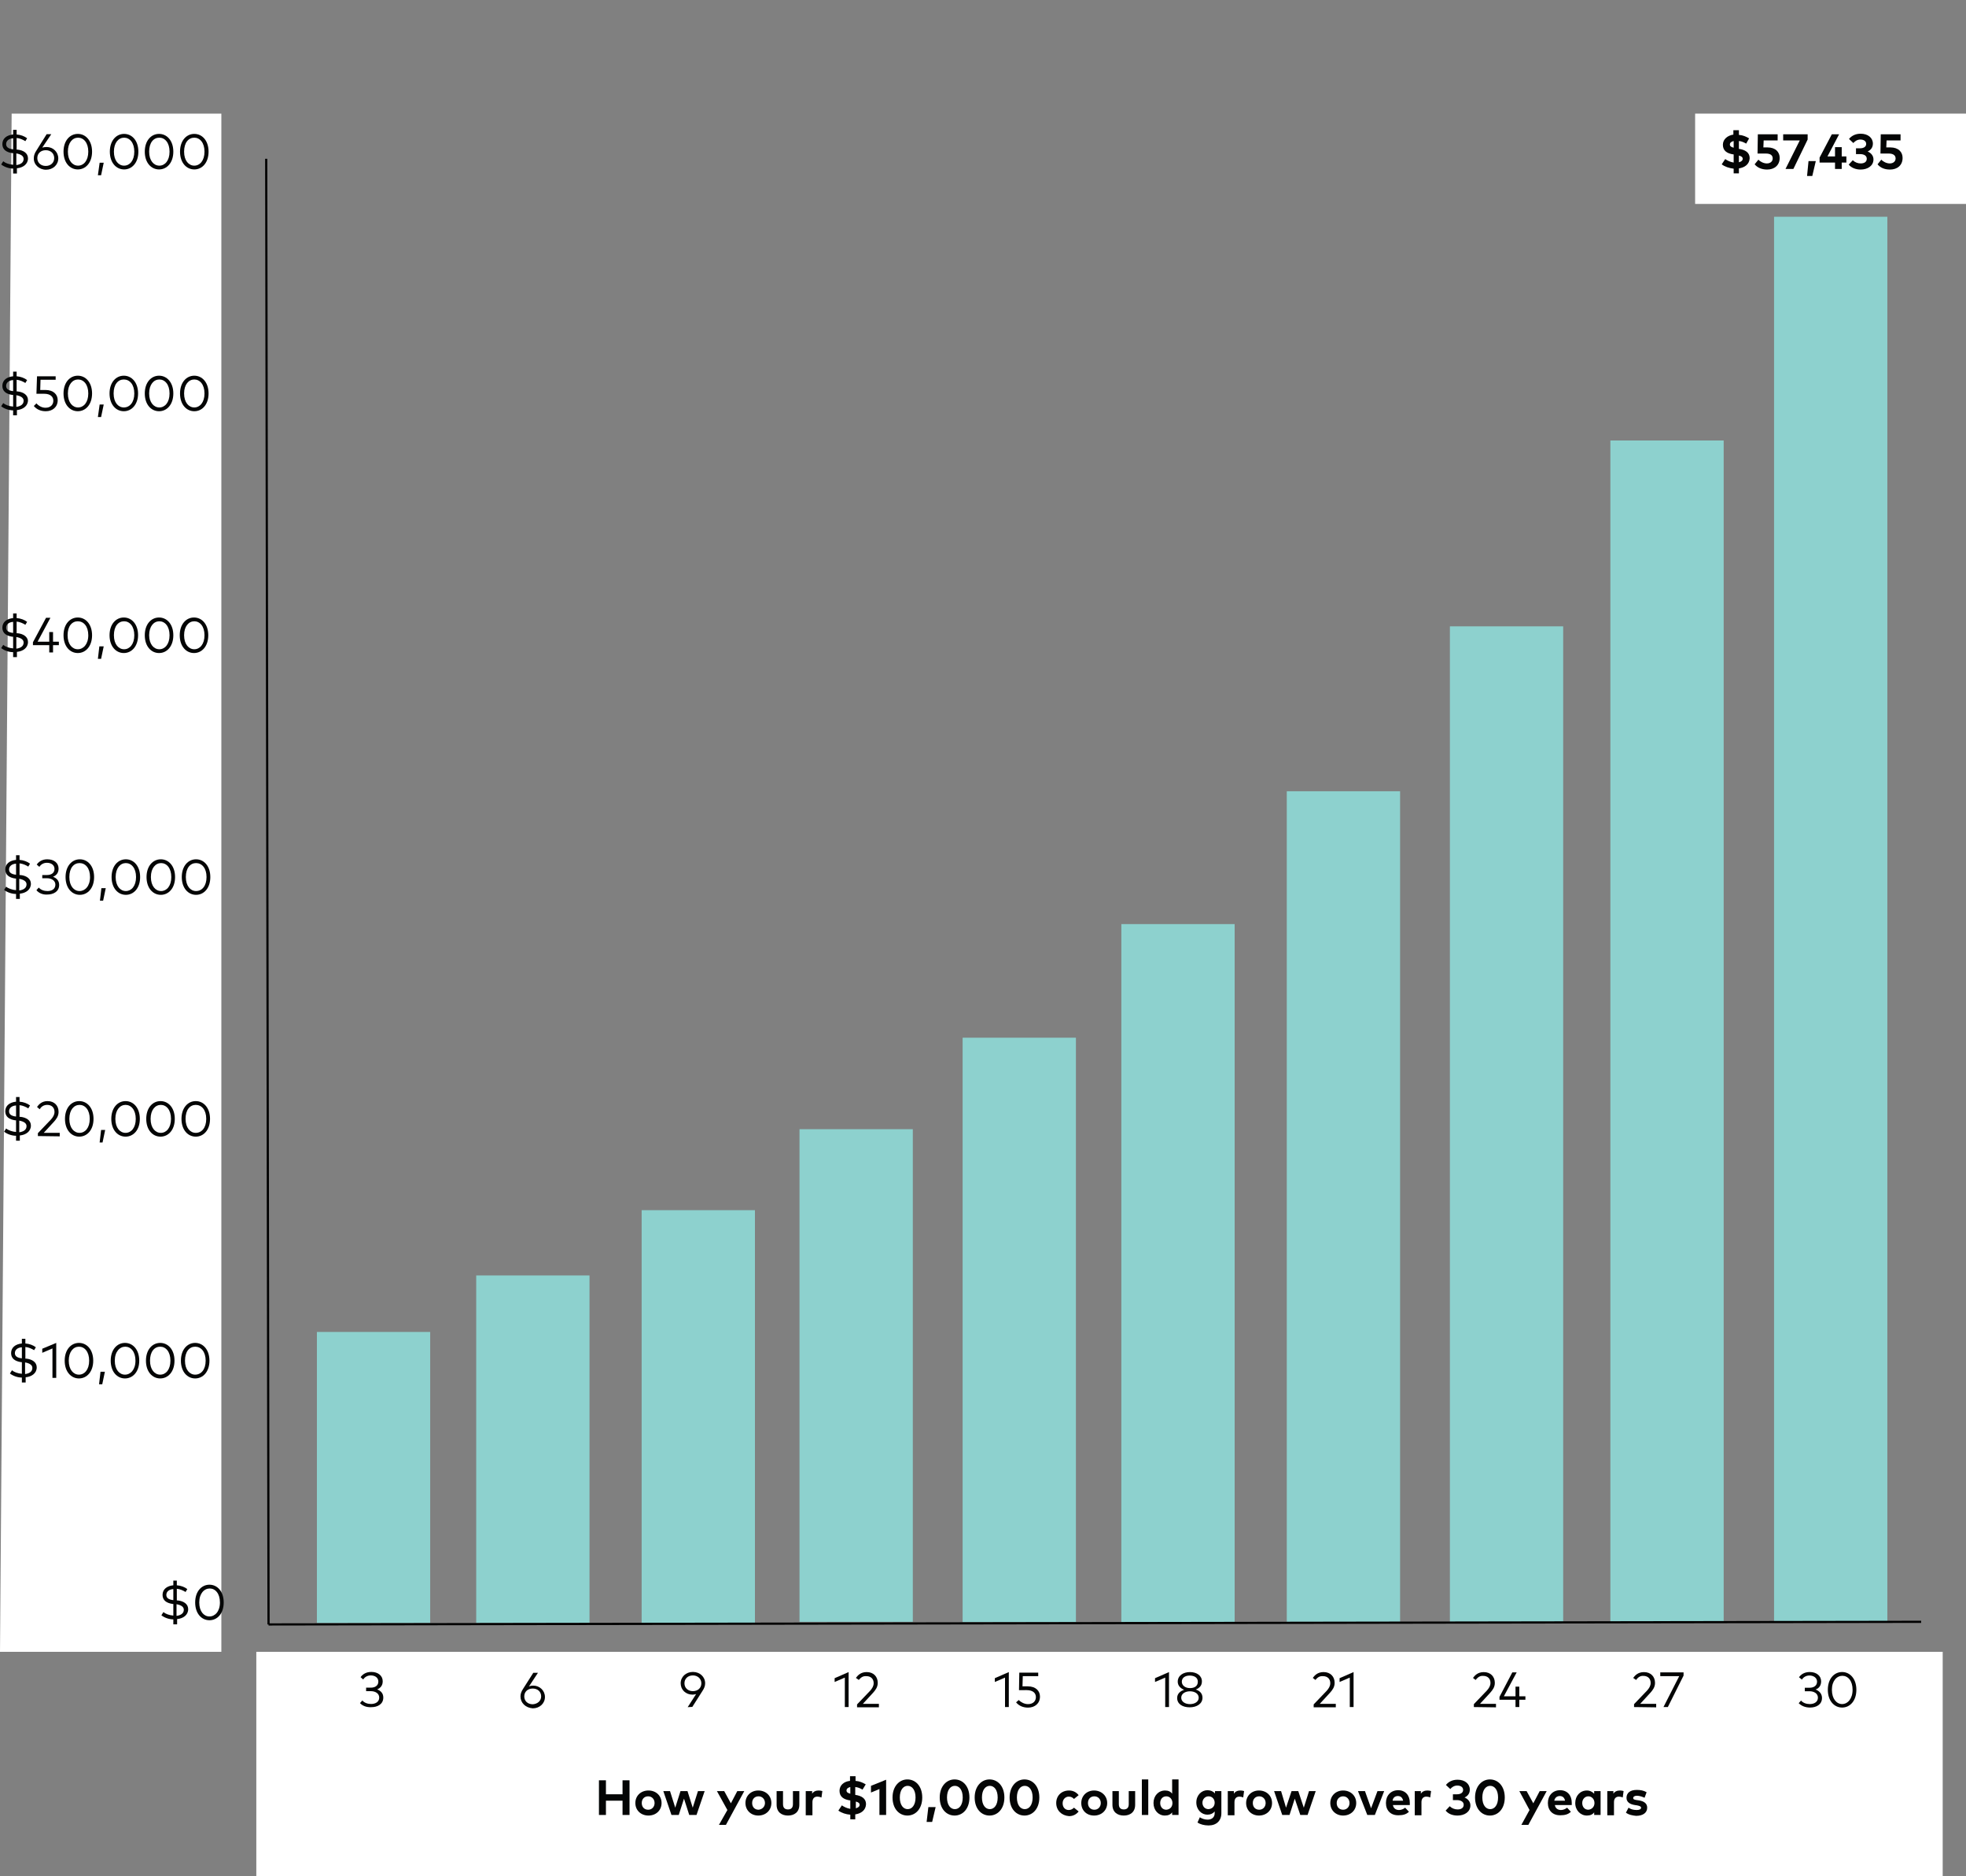 <?xml version="1.0" encoding="utf-8"?>
<!-- Generator: Adobe Illustrator 26.3.1, SVG Export Plug-In . SVG Version: 6.00 Build 0)  -->
<svg version="1.1" id="Layer_1" xmlns="http://www.w3.org/2000/svg" xmlns:xlink="http://www.w3.org/1999/xlink" x="0px" y="0px"
	 viewBox="0 0 675 644" style="enable-background:new 0 0 675 644;" xml:space="preserve">
<rect x="0" y="0" width="675" height="644" fill="#808080" stroke="none"/>
<style type="text/css">
	.st0{fill-rule:evenodd;clip-rule:evenodd;fill:#FFFFFF;}
	.st1{fill:#040505;}
	.st2{fill:#FFFFFF;}
	.st3{fill:#8DD1CE;}
	.st4{fill:none;stroke:#000000;stroke-width:0.75;}
</style>
<g id="CH-Article">
	<g id="Rough-for-copy-flow-only" transform="translate(-638, -4930)">
		<g id="Group-8" transform="translate(638, 4930)">
			<g id="Cost-of-Taking-Retirement-WD_compounding-returns_2023" transform="translate(0, 39)">
				<polygon id="Rectangle" class="st0" points="4,0 76,0 76,528 0,528 				"/>
				<g id="Group" transform="translate(0.41, 5.56)">
					<path id="Shape" class="st1" d="M4.1,15v-1.7C2.6,13.3,1,12.7,0,11.9l0.7-1.1c0.7,0.6,2,1.1,3.4,1.2V8L3.8,8
						c-2-0.3-3.4-1.2-3.4-3.1c0-2,1.6-3.1,3.7-3.3V0h1.2v1.6C6.7,1.7,8,2.2,8.9,2.9L8.3,3.9c-0.8-0.5-1.9-1-3-1.1v4l0.3,0
						c2,0.2,3.6,1.2,3.6,3c0,2-1.7,3.2-3.8,3.4V15L4.1,15L4.1,15z M4.1,2.9C2.6,3,1.7,3.8,1.7,4.9c0,1,0.7,1.6,2.4,1.8V2.9L4.1,2.9z
						 M5.2,12.1c1.4-0.2,2.5-0.8,2.5-2.1c0-1-0.9-1.6-2.5-1.9V12.1z"/>
					<path id="Shape_00000106827121130312737760000001507646246661227673_" class="st1" d="M11.2,9.7c0-0.9,0.3-1.7,0.9-2.6l3.5-5.6
						h1.6l-3.1,4.6C14.5,6,15,5.9,15.6,5.9c2.2,0,4,1.7,4,3.9s-1.8,3.9-4.2,3.9S11.1,11.9,11.2,9.7L11.2,9.7z M18.2,9.7
						c0-1.6-1.2-2.7-2.9-2.7s-2.9,1.1-2.9,2.7c0,1.6,1.2,2.7,2.9,2.7S18.2,11.3,18.2,9.7z"/>
					<path id="Shape_00000133489124024579958940000006586367656820611511_" class="st1" d="M21.4,7.5c0-3.8,2.2-6.1,4.9-6.1
						s4.9,2.3,4.9,6.1s-2.2,6.1-4.9,6.1S21.4,11.3,21.4,7.5L21.4,7.5z M29.9,7.5c0-3.1-1.6-4.8-3.5-4.8s-3.5,1.7-3.5,4.8
						s1.6,4.8,3.5,4.8S29.9,10.6,29.9,7.5z"/>
					<polygon id="Path" class="st1" points="33.2,15.6 33.8,11.3 35.2,11.3 34.3,15.6 					"/>
					<path id="Shape_00000048485755942044383820000009784009515091321729_" class="st1" d="M37.3,7.5c0-3.8,2.2-6.1,4.9-6.1
						c2.7,0,4.9,2.3,4.9,6.1s-2.2,6.1-4.9,6.1C39.5,13.6,37.3,11.3,37.3,7.5L37.3,7.5z M45.7,7.5c0-3.1-1.6-4.8-3.5-4.8
						s-3.5,1.7-3.5,4.8s1.6,4.8,3.5,4.8S45.7,10.6,45.7,7.5z"/>
					<path id="Shape_00000153674736642049962970000005472931813991787955_" class="st1" d="M49.3,7.5c0-3.8,2.2-6.1,4.9-6.1
						s4.9,2.3,4.9,6.1s-2.2,6.1-4.9,6.1S49.3,11.3,49.3,7.5L49.3,7.5z M57.8,7.5c0-3.1-1.6-4.8-3.5-4.8c-2,0-3.5,1.7-3.5,4.8
						s1.6,4.8,3.5,4.8C56.2,12.3,57.8,10.6,57.8,7.5z"/>
					<path id="Shape_00000083053342488548046010000015598648696189119109_" class="st1" d="M61.4,7.5c0-3.8,2.2-6.1,4.9-6.1
						c2.7,0,4.9,2.3,4.9,6.1s-2.2,6.1-4.9,6.1S61.4,11.3,61.4,7.5L61.4,7.5z M69.8,7.5c0-3.1-1.6-4.8-3.5-4.8c-2,0-3.5,1.7-3.5,4.8
						s1.6,4.8,3.5,4.8C68.2,12.3,69.8,10.6,69.8,7.5z"/>
				</g>
				<rect id="Rectangle-2" x="582" class="st2" width="93" height="31"/>
				<g id="Group_00000179647598861689840760000018103886064834992817_" transform="translate(0.41, 88.56)">
					<path id="Shape_00000047767340936690564900000002291602699726158511_" class="st1" d="M4.1,15v-1.7C2.6,13.3,1,12.7,0,11.9
						l0.7-1.1c0.7,0.6,2,1.1,3.4,1.2V8L3.8,8c-2-0.3-3.4-1.2-3.4-3.1c0-2,1.6-3.1,3.7-3.3V0h1.2v1.6C6.7,1.7,8,2.2,8.9,2.9L8.3,3.9
						c-0.8-0.5-1.9-1-3-1.1v4l0.3,0c2,0.2,3.6,1.2,3.6,3c0,2-1.7,3.2-3.8,3.4V15L4.1,15L4.1,15z M4.1,2.9C2.6,3,1.7,3.8,1.7,4.9
						c0,1,0.7,1.6,2.4,1.8V2.9z M5.2,12.1c1.4-0.2,2.5-0.8,2.5-2.1c0-1-0.9-1.6-2.5-1.9V12.1L5.2,12.1z"/>
					<path id="Path_00000157296536805555067960000005790937892829312158_" class="st1" d="M11.2,11.8l0.9-0.9
						c0.8,0.9,1.9,1.5,3.1,1.5c1.8,0,2.7-1.1,2.7-2.4s-0.9-2.4-3.2-2.4h-2.6l0.2-6h6.4v1.2h-5.2l-0.1,3.5h1.8c2.8,0,4.2,1.6,4.2,3.5
						c0,2.4-1.8,3.8-4.1,3.8C13.6,13.6,12.2,13,11.2,11.8L11.2,11.8z"/>
					<path id="Shape_00000113325013105274077260000004058645406362640256_" class="st1" d="M21.4,7.5c0-3.8,2.2-6.1,4.9-6.1
						s4.9,2.3,4.9,6.1s-2.2,6.1-4.9,6.1S21.4,11.3,21.4,7.5z M29.9,7.5c0-3.1-1.6-4.8-3.5-4.8s-3.5,1.7-3.5,4.8s1.6,4.8,3.5,4.8
						S29.9,10.6,29.9,7.5z"/>
					<polygon id="Path_00000127013354210101490130000016534316517736115621_" class="st1" points="33.2,15.6 33.8,11.3 35.2,11.3 
						34.3,15.6 					"/>
					<path id="Shape_00000012442698064052350010000011536484429667451054_" class="st1" d="M37.2,7.5c0-3.8,2.2-6.1,4.9-6.1
						s4.9,2.3,4.9,6.1s-2.2,6.1-4.9,6.1S37.2,11.3,37.2,7.5z M45.7,7.5c0-3.1-1.6-4.8-3.6-4.8c-2,0-3.5,1.7-3.5,4.8s1.6,4.8,3.5,4.8
						C44.1,12.3,45.7,10.6,45.7,7.5z"/>
					<path id="Shape_00000077322660478154690660000008598494699070051768_" class="st1" d="M49.3,7.5c0-3.8,2.2-6.1,4.9-6.1
						c2.7,0,4.9,2.3,4.9,6.1s-2.2,6.1-4.9,6.1C51.5,13.6,49.3,11.3,49.3,7.5z M57.8,7.5c0-3.1-1.6-4.8-3.5-4.8s-3.5,1.7-3.5,4.8
						s1.6,4.8,3.5,4.8S57.8,10.6,57.8,7.5z"/>
					<path id="Shape_00000113351904921276815990000011337548487368880560_" class="st1" d="M61.4,7.5c0-3.8,2.2-6.1,4.9-6.1
						c2.7,0,4.9,2.3,4.9,6.1s-2.2,6.1-4.9,6.1S61.4,11.3,61.4,7.5z M69.8,7.5c0-3.1-1.6-4.8-3.5-4.8s-3.5,1.7-3.5,4.8
						s1.6,4.8,3.5,4.8C68.2,12.3,69.8,10.6,69.8,7.5z"/>
				</g>
				<g id="Group_00000176043876257107287640000017110287110172483746_" transform="translate(0.41, 171.56)">
					<path id="Shape_00000175313466453681440060000008781167181910011536_" class="st1" d="M4.1,15v-1.7C2.6,13.3,1,12.7,0,11.9
						l0.7-1.1c0.7,0.6,2,1.1,3.4,1.2V8L3.8,8c-2-0.3-3.4-1.2-3.4-3.1c0-2,1.6-3.1,3.7-3.3V0h1.2v1.6C6.7,1.7,8,2.2,8.9,2.9L8.3,3.9
						c-0.8-0.5-1.9-1-3-1.1v4l0.3,0c2,0.2,3.6,1.2,3.6,3c0,2-1.7,3.2-3.8,3.4V15L4.1,15L4.1,15z M4.1,2.9C2.6,3,1.7,3.8,1.7,4.9
						c0,1,0.7,1.6,2.4,1.8V2.9z M5.2,12.1c1.4-0.2,2.5-0.8,2.5-2.1c0-1-0.9-1.6-2.5-1.9V12.1z"/>
					<polygon id="Path_00000010294986057974199220000010248864174074971070_" class="st1" points="16.5,13.4 16.5,10.9 10.9,10.9 
						10.9,9.9 15.4,1.5 16.9,1.5 12.5,9.7 16.5,9.7 16.5,6.4 17.8,6.4 17.8,9.7 19.8,9.7 19.8,10.9 17.8,10.9 17.8,13.4 16.5,13.4 
											"/>
					<path id="Shape_00000119109294708101623990000017728202366563365504_" class="st1" d="M21.4,7.5c0-3.8,2.2-6.1,4.9-6.1
						s4.9,2.3,4.9,6.1s-2.2,6.1-4.9,6.1S21.4,11.3,21.4,7.5z M29.9,7.5c0-3.1-1.6-4.8-3.6-4.8s-3.5,1.7-3.5,4.8s1.6,4.8,3.5,4.8
						S29.9,10.6,29.9,7.5z"/>
					<polygon id="Path_00000067950872238015261680000006986288557681903530_" class="st1" points="33.2,15.6 33.7,11.3 35.2,11.3 
						34.3,15.6 					"/>
					<path id="Shape_00000131356308694927564290000004971608072137024958_" class="st1" d="M37.2,7.5c0-3.8,2.2-6.1,4.9-6.1
						S47,3.7,47,7.5s-2.2,6.1-4.9,6.1C39.4,13.6,37.2,11.3,37.2,7.5L37.2,7.5z M45.7,7.5c0-3.1-1.6-4.8-3.5-4.8
						c-2,0-3.5,1.7-3.5,4.8s1.6,4.8,3.5,4.8S45.7,10.6,45.7,7.5z"/>
					<path id="Shape_00000004547843471629771400000015579830452055898757_" class="st1" d="M49.3,7.5c0-3.8,2.2-6.1,4.9-6.1
						c2.7,0,4.9,2.3,4.9,6.1s-2.2,6.1-4.9,6.1C51.5,13.6,49.3,11.3,49.3,7.5z M57.8,7.5c0-3.1-1.6-4.8-3.5-4.8s-3.5,1.7-3.5,4.8
						s1.6,4.8,3.5,4.8S57.8,10.6,57.8,7.5z"/>
					<path id="Shape_00000069367582618065537190000010506544278018628511_" class="st1" d="M61.3,7.5c0-3.8,2.2-6.1,4.9-6.1
						c2.7,0,4.9,2.3,4.9,6.1s-2.2,6.1-4.9,6.1S61.3,11.3,61.3,7.5z M69.8,7.5c0-3.1-1.6-4.8-3.5-4.8s-3.5,1.7-3.5,4.8
						s1.6,4.8,3.5,4.8C68.2,12.3,69.8,10.6,69.8,7.5z"/>
				</g>
				<g id="Group_00000003794501324766198420000001344203064093689483_" transform="translate(1.41, 254.56)">
					<path id="Shape_00000152229472753500630440000008236326053276869535_" class="st1" d="M4.1,15v-1.7C2.6,13.3,1,12.7,0,11.9
						l0.7-1.1c0.7,0.6,2.1,1.1,3.4,1.2V8L3.8,8c-2-0.3-3.4-1.2-3.4-3.1c0-2,1.6-3.1,3.7-3.3V0h1.2v1.6C6.7,1.7,8,2.2,8.9,2.9
						L8.3,3.9c-0.8-0.5-1.9-1-3-1.1v4l0.3,0c2,0.2,3.6,1.2,3.6,3c0,2-1.7,3.2-3.8,3.4V15L4.1,15L4.1,15z M4.1,2.9
						C2.6,3,1.7,3.8,1.7,4.9c0,1,0.7,1.6,2.4,1.8V2.9z M5.2,12.1c1.4-0.2,2.5-0.8,2.5-2.1c0-1-0.9-1.6-2.5-1.9V12.1z"/>
					<path id="Path_00000057861216488153584400000015145808673788751788_" class="st1" d="M11.1,12l0.8-0.9c0.7,0.8,1.8,1.2,3,1.2
						c1.5,0,2.7-0.7,2.7-2.2c0-1.4-1.3-2.2-2.9-2.2h-1.6V6.8h1.6c1.5,0,2.6-0.7,2.6-2.1c0-1.3-1.1-2.1-2.6-2.1
						c-1.2,0-2.1,0.6-2.6,1.4l-0.9-0.8c0.7-1,1.9-1.8,3.6-1.8c2.4,0,3.9,1.3,3.9,3.2c0,1.4-0.7,2.3-1.9,2.8c1.3,0.5,2.1,1.4,2.1,2.8
						c0,2.3-2,3.3-4.1,3.3C13.3,13.6,11.9,13,11.1,12L11.1,12z"/>
					<path id="Shape_00000052064285151911990500000007019511402520958124_" class="st1" d="M21.1,7.5c0-3.8,2.2-6.1,4.9-6.1
						s4.9,2.3,4.9,6.1s-2.2,6.1-4.9,6.1S21.1,11.3,21.1,7.5z M29.5,7.5c0-3.1-1.6-4.8-3.6-4.8s-3.5,1.7-3.5,4.8s1.6,4.8,3.5,4.8
						S29.5,10.6,29.5,7.5z"/>
					<polygon id="Path_00000147904316788460258000000011263470582063401650_" class="st1" points="32.9,15.6 33.4,11.3 34.9,11.3 
						34,15.6 					"/>
					<path id="Shape_00000172433392613037009430000011117167153553053880_" class="st1" d="M36.9,7.5c0-3.8,2.2-6.1,4.9-6.1
						s4.9,2.3,4.9,6.1s-2.2,6.1-4.9,6.1S36.9,11.3,36.9,7.5L36.9,7.5z M45.3,7.5c0-3.1-1.6-4.8-3.5-4.8s-3.5,1.7-3.5,4.8
						s1.6,4.8,3.5,4.8S45.3,10.6,45.3,7.5z"/>
					<path id="Shape_00000024681232676026872330000017953345682544812174_" class="st1" d="M48.9,7.5c0-3.8,2.2-6.1,4.9-6.1
						c2.7,0,4.9,2.3,4.9,6.1s-2.2,6.1-4.9,6.1C51.1,13.6,48.9,11.3,48.9,7.5L48.9,7.5z M57.4,7.5c0-3.1-1.6-4.8-3.5-4.8
						s-3.5,1.7-3.5,4.8s1.6,4.8,3.5,4.8S57.4,10.6,57.4,7.5z"/>
					<path id="Shape_00000126300361126889469760000000394197895009921964_" class="st1" d="M61,7.5c0-3.8,2.2-6.1,4.9-6.1
						c2.7,0,4.9,2.3,4.9,6.1s-2.2,6.1-4.9,6.1S61,11.3,61,7.5z M69.5,7.5c0-3.1-1.6-4.8-3.6-4.8s-3.5,1.7-3.5,4.8s1.6,4.8,3.5,4.8
						C67.9,12.3,69.5,10.6,69.5,7.5z"/>
				</g>
				<g id="Group_00000049206503074978478430000004254488267944248716_" transform="translate(1.41, 337.56)">
					<path id="Shape_00000000221166803944726300000001948976323809707694_" class="st1" d="M4.1,15v-1.7C2.6,13.3,1,12.7,0,11.9
						l0.7-1.1c0.7,0.6,2.1,1.1,3.4,1.2V8L3.8,8c-2-0.3-3.4-1.2-3.4-3.1c0-2,1.6-3.1,3.7-3.3V0h1.2v1.6C6.7,1.7,8,2.2,8.9,2.9
						L8.3,3.9c-0.8-0.5-1.9-1-3-1.1v4l0.3,0c2,0.2,3.6,1.2,3.6,3c0,2-1.7,3.2-3.8,3.4V15L4.1,15L4.1,15z M4.1,2.9
						C2.6,3,1.7,3.8,1.7,4.9c0,1,0.7,1.6,2.4,1.8V2.9z M5.2,12.1c1.4-0.2,2.5-0.8,2.5-2.1c0-1-0.9-1.6-2.5-1.9V12.1z"/>
					<path id="Path_00000171706357801774352200000017917392546713457832_" class="st1" d="M11.6,13.4v-1l4.5-4.7
						c0.7-0.8,1.2-1.6,1.2-2.6c0-1.4-0.9-2.4-2.5-2.4c-1.3,0-2.1,0.7-2.6,1.5l-0.9-0.8c0.6-0.8,1.6-2,3.6-2c2.4,0,3.8,1.6,3.8,3.7
						c0,1.5-0.8,2.5-1.6,3.4l-3.5,3.8h5.5v1.2L11.6,13.4L11.6,13.4z"/>
					<path id="Shape_00000124163649981812823100000013550607608041311377_" class="st1" d="M20.9,7.5c0-3.8,2.2-6.1,4.9-6.1
						s4.9,2.3,4.9,6.1s-2.2,6.1-4.9,6.1S20.9,11.3,20.9,7.5L20.9,7.5z M29.4,7.5c0-3.1-1.6-4.8-3.5-4.8s-3.5,1.7-3.5,4.8
						s1.6,4.8,3.5,4.8S29.4,10.6,29.4,7.5z"/>
					<polygon id="Path_00000157992415816345942950000009412197192419374979_" class="st1" points="32.8,15.6 33.3,11.3 34.7,11.3 
						33.8,15.6 					"/>
					<path id="Shape_00000127030859128937024520000010228134077373490101_" class="st1" d="M36.8,7.5c0-3.8,2.2-6.1,4.9-6.1
						c2.7,0,4.9,2.3,4.9,6.1s-2.2,6.1-4.9,6.1C39,13.6,36.8,11.3,36.8,7.5z M45.2,7.5c0-3.1-1.6-4.8-3.5-4.8s-3.5,1.7-3.5,4.8
						s1.6,4.8,3.5,4.8S45.2,10.6,45.2,7.5z"/>
					<path id="Shape_00000032650438300841760340000012515499593189730734_" class="st1" d="M48.8,7.5c0-3.8,2.2-6.1,4.9-6.1
						c2.7,0,4.9,2.3,4.9,6.1s-2.2,6.1-4.9,6.1C51,13.6,48.8,11.3,48.8,7.5L48.8,7.5z M57.3,7.5c0-3.1-1.6-4.8-3.5-4.8
						s-3.5,1.7-3.5,4.8s1.6,4.8,3.5,4.8S57.3,10.6,57.3,7.5z"/>
					<path id="Shape_00000111182945619775563180000009448644374620861594_" class="st1" d="M60.9,7.5c0-3.8,2.2-6.1,4.9-6.1
						c2.7,0,4.9,2.3,4.9,6.1s-2.2,6.1-4.9,6.1C63.1,13.6,60.9,11.3,60.9,7.5z M69.4,7.5c0-3.1-1.6-4.8-3.6-4.8s-3.5,1.7-3.5,4.8
						s1.6,4.8,3.5,4.8C67.8,12.3,69.4,10.6,69.4,7.5z"/>
				</g>
				<g id="Group_00000146481111378912606210000013766643908427445900_" transform="translate(3.41, 420.56)">
					<path id="Shape_00000000194347490654116990000004994705312977436086_" class="st1" d="M4.1,15v-1.7C2.6,13.3,1,12.7,0,11.9
						l0.7-1.1c0.7,0.6,2,1.1,3.4,1.2V8L3.8,8c-2-0.3-3.4-1.2-3.4-3.1c0-2,1.6-3.1,3.7-3.3V0h1.2v1.6C6.7,1.7,8,2.2,8.9,2.9L8.3,3.9
						c-0.8-0.5-1.9-1-3-1.1v4l0.3,0c2,0.2,3.6,1.2,3.6,3c0,2-1.7,3.2-3.8,3.4V15L4.1,15L4.1,15z M4.1,2.9C2.6,3,1.7,3.8,1.7,4.9
						c0,1,0.7,1.6,2.4,1.8V2.9z M5.2,12.1c1.4-0.2,2.5-0.8,2.5-2.1c0-1-0.9-1.6-2.5-1.9V12.1z"/>
					<polygon id="Path_00000111167062083659892300000004973401486031860107_" class="st1" points="14.6,13.4 14.6,3.3 11.1,4.8 
						11.1,3.4 15.9,1.4 15.9,13.4 14.6,13.4 					"/>
					<path id="Shape_00000022533799980659799710000002149808788576225948_" class="st1" d="M18.8,7.5c0-3.8,2.2-6.1,4.9-6.1
						s4.9,2.3,4.9,6.1s-2.2,6.1-4.9,6.1S18.8,11.3,18.8,7.5z M27.2,7.5c0-3.1-1.6-4.8-3.5-4.8s-3.5,1.7-3.5,4.8s1.6,4.8,3.5,4.8
						S27.2,10.6,27.2,7.5z"/>
					<polygon id="Path_00000125568011794407291010000003365811247103483555_" class="st1" points="30.6,15.6 31.1,11.3 32.6,11.3 
						31.7,15.6 					"/>
					<path id="Shape_00000074432583869281775360000011296883196314942888_" class="st1" d="M34.6,7.5c0-3.8,2.2-6.1,4.9-6.1
						c2.7,0,4.9,2.3,4.9,6.1s-2.2,6.1-4.9,6.1C36.8,13.6,34.6,11.3,34.6,7.5L34.6,7.5z M43.1,7.5c0-3.1-1.6-4.8-3.5-4.8
						S36,4.4,36,7.5s1.6,4.8,3.5,4.8S43.1,10.6,43.1,7.5z"/>
					<path id="Shape_00000001644775621860132830000015544493434493871774_" class="st1" d="M46.7,7.5c0-3.8,2.2-6.1,4.9-6.1
						s4.9,2.3,4.9,6.1s-2.2,6.1-4.9,6.1S46.7,11.3,46.7,7.5L46.7,7.5z M55.1,7.5c0-3.1-1.6-4.8-3.5-4.8c-2,0-3.5,1.7-3.5,4.8
						s1.6,4.8,3.5,4.8C53.5,12.3,55.1,10.6,55.1,7.5z"/>
					<path id="Shape_00000120528639218678935990000004874946439697979803_" class="st1" d="M58.7,7.5c0-3.8,2.2-6.1,4.9-6.1
						s4.9,2.3,4.9,6.1s-2.2,6.1-4.9,6.1C60.9,13.6,58.7,11.3,58.7,7.5z M67.2,7.5c0-3.1-1.6-4.8-3.6-4.8s-3.5,1.7-3.5,4.8
						s1.6,4.8,3.5,4.8C65.6,12.3,67.2,10.6,67.2,7.5z"/>
				</g>
				<g id="Group_00000040538126055480139900000011771027826549153152_" transform="translate(55.41, 503.56)">
					<path id="Shape_00000141437265129894575940000011094301031440771248_" class="st1" d="M4.1,15v-1.7C2.6,13.3,1,12.7,0,11.9
						l0.7-1.1c0.7,0.6,2,1.1,3.4,1.2V8L3.8,8c-2-0.3-3.4-1.2-3.4-3.1c0-2,1.6-3.1,3.7-3.3V0h1.2v1.6C6.7,1.7,8,2.2,8.9,2.9L8.3,3.9
						c-0.8-0.5-1.9-1-3-1.1v4l0.3,0c2,0.2,3.6,1.2,3.6,3c0,2-1.7,3.2-3.8,3.4V15L4.1,15L4.1,15z M4.1,2.9C2.6,3,1.7,3.8,1.7,4.9
						c0,1,0.7,1.6,2.4,1.8V2.9z M5.2,12.1c1.4-0.2,2.5-0.8,2.5-2.1c0-1-0.9-1.6-2.5-1.9V12.1L5.2,12.1z"/>
					<path id="Shape_00000111163968442333012220000008524889679280112518_" class="st1" d="M11.6,7.5c0-3.8,2.2-6.1,4.9-6.1
						s4.9,2.3,4.9,6.1s-2.2,6.1-4.9,6.1S11.6,11.3,11.6,7.5z M20.1,7.5c0-3.1-1.6-4.8-3.5-4.8S13,4.4,13,7.5s1.6,4.8,3.5,4.8
						S20.1,10.6,20.1,7.5z"/>
				</g>
				<g id="Group_00000158712647213638301040000015306483714412128425_" transform="translate(591.13, 5.7)">
					<path id="Shape_00000168818033252983913920000005551878816896991116_" class="st1" d="M4.1,14.8v-1.6C2.5,13,1,12.5,0,11.7
						l1.2-1.8c0.7,0.5,1.7,1,2.9,1.2V8.3L4,8.3C1.9,8,0.4,7.1,0.4,5c0-1.9,1.6-3.2,3.6-3.5V0h1.9v1.6c1.4,0.1,2.5,0.6,3.5,1.2
						L8.4,4.6C7.7,4.2,6.9,3.8,5.9,3.7v2.7C8,6.7,9.6,7.6,9.6,9.6c-0.1,2.1-1.7,3.2-3.7,3.5v1.7L4.1,14.8L4.1,14.8z M4.1,3.7
						C3.3,3.9,2.8,4.3,2.8,4.9c0,0.6,0.5,0.9,1.3,1.1V3.7L4.1,3.7z M5.9,11c0.8-0.2,1.3-0.6,1.3-1.2c0-0.6-0.5-0.9-1.3-1.1V11
						L5.9,11z"/>
					<path id="Path_00000128470999635415818950000008107828112693052560_" class="st1" d="M11.3,11.7l1.3-1.6
						c0.6,0.7,1.8,1.3,2.9,1.3c1.3,0,2-0.8,2-1.7C17.5,8.8,17,8,15.1,8h-2.8l0.1-6.6h6.8v2.1h-4.8l-0.1,2.4h1.4
						c2.8,0,4.2,1.6,4.2,3.6c0,2.6-1.9,4-4.3,4C13.8,13.5,12.3,12.9,11.3,11.7L11.3,11.7z"/>
					<polygon id="Path_00000091730607996660898550000012379242021526119591_" class="st1" points="21.9,13.3 26.8,3.5 21.1,3.5 
						21.1,1.4 29.5,1.4 29.5,3.2 24.6,13.3 21.9,13.3 					"/>
					<polygon id="Path_00000000919082164748194490000011002755546964456864_" class="st1" points="29.3,15.7 29.8,10.6 32.3,10.6 
						31.1,15.7 					"/>
					<polygon id="Path_00000041285463308983436330000002043191764100278699_" class="st1" points="38.9,13.3 38.9,11.1 33.6,11.1 
						33.6,9.4 37.8,1.4 40.3,1.4 36.3,9 38.9,9 38.9,5.8 41.2,5.8 41.2,9 42.8,9 42.8,11.1 41.2,11.1 41.2,13.3 38.9,13.3 					"/>
					<path id="Path_00000111906898532682608860000011178350765224361891_" class="st1" d="M43.6,11.8l1.4-1.5
						c0.7,0.7,1.7,1.1,2.7,1.1c1.2,0,2.1-0.5,2.1-1.6s-1-1.6-2.3-1.6h-1.4v-2h1.4c1.2,0,2.1-0.5,2.1-1.5s-0.9-1.5-2-1.5
						s-1.9,0.6-2.4,1.2L43.7,3c0.8-1,2.1-1.8,4-1.8c2.5,0,4.2,1.4,4.2,3.4c0,1.3-0.7,2.2-1.8,2.7c1.2,0.5,2,1.5,2,2.7
						c0,2.3-2.1,3.5-4.4,3.5C46,13.5,44.5,12.9,43.6,11.8L43.6,11.8z"/>
					<path id="Path_00000134952397916089574040000009299469769565402023_" class="st1" d="M53.5,11.7l1.3-1.6
						c0.6,0.7,1.8,1.3,2.9,1.3c1.3,0,2-0.8,2-1.7c0-0.9-0.6-1.7-2.4-1.7h-2.8l0.1-6.6h6.8v2.1h-4.8l-0.1,2.4h1.4
						c2.8,0,4.2,1.6,4.2,3.6c0,2.6-1.9,4-4.3,4C55.9,13.5,54.5,12.9,53.5,11.7L53.5,11.7z"/>
				</g>
				<rect id="Rectangle-3" x="88" y="528" class="st2" width="579" height="77"/>
				<path id="Path_00000127042927403271119420000008142862589893972142_" class="st1" d="M123.6,545.6l0.8-0.9
					c0.7,0.8,1.8,1.2,3,1.2c1.5,0,2.8-0.7,2.8-2.2c0-1.4-1.3-2.2-2.9-2.2h-1.6v-1.2h1.6c1.5,0,2.6-0.7,2.6-2.1
					c0-1.3-1.1-2.1-2.6-2.1c-1.2,0-2.1,0.6-2.6,1.4l-0.9-0.8c0.7-1,1.9-1.8,3.7-1.8c2.3,0,3.9,1.3,3.9,3.2c0,1.4-0.7,2.3-1.9,2.8
					c1.3,0.5,2.1,1.4,2.1,2.8c0,2.3-2,3.3-4.1,3.3C125.8,547.1,124.4,546.5,123.6,545.6L123.6,545.6z"/>
				<path id="Shape_00000024698564138044070770000016611381669438643903_" class="st1" d="M178.7,543.3c0-0.9,0.3-1.7,0.9-2.6
					l3.5-5.5h1.6l-3.1,4.7c0.4-0.2,0.9-0.3,1.5-0.3c2.2,0,4,1.7,4,3.9c0,2.2-1.8,3.9-4.2,3.9C180.4,547.2,178.7,545.5,178.7,543.3
					L178.7,543.3z M185.8,543.3c0-1.6-1.2-2.7-2.9-2.7s-2.9,1.1-2.9,2.7c0,1.6,1.2,2.7,2.9,2.7C184.6,545.9,185.8,544.8,185.8,543.3
					z"/>
				<path id="Shape_00000158748732179648252310000009677292180842133931_" class="st1" d="M236.1,547l2.9-4.5
					c-0.4,0.1-0.8,0.2-1.2,0.2c-2.4,0-4.1-1.7-4.1-3.9c0-2.2,1.8-3.9,4.2-3.9s4.2,1.7,4.2,3.9c0,0.9-0.3,1.7-0.9,2.6l-3.5,5.5
					L236.1,547L236.1,547z M240.8,538.8c0-1.5-1.2-2.7-2.9-2.7s-2.9,1.1-2.9,2.7s1.2,2.7,2.9,2.7S240.8,540.4,240.8,538.8z"/>
				<g id="Group_00000173876649603849038440000005481466170552962176_" transform="translate(286.56, 534.95)">
					<polygon id="Path_00000003079481400737690260000005907071639503611265_" class="st1" points="3.5,12.1 3.5,1.9 0,3.4 0,2.1 
						4.8,0 4.8,12 3.5,12 					"/>
					<path id="Path_00000063622827686079298230000014148158199515405746_" class="st1" d="M7.7,12.1v-1l4.5-4.7
						c0.7-0.8,1.2-1.6,1.2-2.6c0-1.4-0.9-2.4-2.5-2.4C9.6,1.3,8.9,2,8.3,2.7L7.3,2C7.9,1.2,8.9,0,11,0c2.4,0,3.8,1.6,3.8,3.7
						c0,1.5-0.8,2.5-1.6,3.4l-3.5,3.8h5.5v1.2L7.7,12.1L7.7,12.1z"/>
				</g>
				<g id="Group_00000114773272689481748290000006563660423446146966_" transform="translate(341.56, 534.95)">
					<polygon id="Path_00000043428636502258690610000003049072805073062540_" class="st1" points="3.5,12.1 3.5,1.9 0,3.4 0,2.1 
						4.8,0 4.8,12 3.5,12 					"/>
					<path id="Path_00000032647563387542046330000014009123151862290605_" class="st1" d="M7.3,10.4l0.9-0.8C9,10.4,10.2,11,11.4,11
						c1.8,0,2.7-1.1,2.7-2.4c0-1.3-0.9-2.4-3.2-2.4H8.3l0.1-6h6.5v1.2H9.6L9.5,4.9h1.8c2.8,0,4.2,1.6,4.2,3.5c0,2.4-1.8,3.8-4.1,3.8
						C9.7,12.2,8.3,11.6,7.3,10.4L7.3,10.4z"/>
				</g>
				<g id="Group_00000003808376331778293710000016264635436637844616_" transform="translate(396.56, 534.95)">
					<polygon id="Path_00000158722204729663458240000016282939418348045988_" class="st1" points="3.5,12.1 3.5,1.9 0,3.4 0,2.1 
						4.8,0 4.8,12 3.5,12 					"/>
					<path id="Shape_00000133513723912775176870000003748408363081964427_" class="st1" d="M7.6,8.9c0-1.5,1.1-2.4,2.4-2.8
						C8.8,5.6,7.8,4.7,7.8,3.3C7.8,1.2,9.7,0,12,0s4.1,1.2,4.1,3.2c0,1.5-0.9,2.3-2.1,2.8c1.3,0.4,2.3,1.3,2.3,2.8
						c0,2.1-2,3.3-4.4,3.3S7.6,11,7.6,8.9z M15,8.8c0-1.4-1.4-2.2-3-2.2s-3,0.8-3,2.2s1.4,2.2,3,2.2S15,10.2,15,8.8z M14.7,3.3
						c0-1.4-1.2-2.1-2.8-2.1S9.2,2,9.2,3.3s1.2,2.2,2.8,2.2S14.7,4.8,14.7,3.3z"/>
				</g>
				<g id="Group_00000104679031085910086380000015569688657229919620_" transform="translate(450.73, 534.95)">
					<path id="Path_00000118382649288248523280000004158158534642604983_" class="st1" d="M0.3,12.1v-1l4.5-4.7
						c0.7-0.8,1.2-1.6,1.2-2.6c0-1.4-0.9-2.4-2.5-2.4C2.2,1.3,1.5,2,0.9,2.7L0,2c0.6-0.8,1.6-2,3.7-2c2.4,0,3.8,1.6,3.8,3.7
						c0,1.5-0.8,2.5-1.6,3.4l-3.5,3.8h5.5v1.2L0.3,12.1L0.3,12.1z"/>
					<polygon id="Path_00000177465416086778183520000017600478366663905422_" class="st1" points="12.7,12.1 12.7,1.9 9.2,3.4 
						9.2,2.1 14,0 14,12 12.7,12 					"/>
				</g>
				<g id="Group_00000179611049434497000910000007522499249817207171_" transform="translate(505.73, 534.96)">
					<path id="Path_00000047749039843506089830000004307355442894214034_" class="st1" d="M0.3,12v-1l4.5-4.7
						c0.7-0.8,1.2-1.6,1.2-2.6c0-1.4-0.9-2.4-2.5-2.4C2.2,1.2,1.5,2,0.9,2.7L0,2c0.6-0.8,1.6-2,3.7-2c2.4,0,3.8,1.6,3.8,3.7
						c0,1.5-0.8,2.5-1.6,3.4l-3.5,3.8h5.5v1.2L0.3,12L0.3,12z"/>
					<polygon id="Path_00000055669181752841656750000007598479636804590777_" class="st1" points="14.6,12 14.6,9.5 9.1,9.5 
						9.1,8.5 13.5,0.1 15,0.1 10.6,8.3 14.6,8.3 14.6,5 15.9,5 15.9,8.3 18,8.3 18,9.5 15.9,9.5 15.9,12 14.6,12 					"/>
				</g>
				<g id="Group_00000016069086237461482920000014392415923936027572_" transform="translate(560.73, 534.96)">
					<path id="Path_00000116199079511680602430000012261137389386907069_" class="st1" d="M0.3,12v-1l4.5-4.7
						c0.7-0.8,1.2-1.6,1.2-2.6c0-1.4-0.9-2.4-2.5-2.4C2.3,1.2,1.5,2,1,2.7L0,2c0.6-0.8,1.6-2,3.7-2c2.4,0,3.8,1.6,3.8,3.7
						c0,1.5-0.8,2.5-1.6,3.4l-3.5,3.8h5.5v1.2L0.3,12L0.3,12z"/>
					<polygon id="Path_00000070110129248227817610000007870282020456497794_" class="st1" points="10.4,12 15.8,1.4 9.3,1.4 
						9.3,0.1 17.3,0.1 17.3,1.2 11.9,12 					"/>
				</g>
				<g id="Group_00000096750899553358940520000012636702442330106291_" transform="translate(617.56, 534.93)">
					<path id="Path_00000063603927269583875490000016317511961386908297_" class="st1" d="M0,10.7l0.8-0.9c0.7,0.8,1.8,1.2,3,1.2
						c1.5,0,2.8-0.7,2.8-2.2c0-1.4-1.3-2.2-2.9-2.2H2.1V5.4h1.6c1.5,0,2.6-0.7,2.6-2.1c0-1.3-1.2-2.1-2.6-2.1
						c-1.2,0-2.1,0.6-2.6,1.4L0.1,1.8C0.8,0.8,2,0,3.8,0c2.3,0,3.9,1.3,3.9,3.2C7.7,4.6,7,5.6,5.8,6C7.1,6.5,8,7.5,8,8.9
						c0,2.3-2,3.3-4.1,3.3C2.2,12.2,0.9,11.6,0,10.7L0,10.7z"/>
					<path id="Shape_00000064321975531184072310000014889229642118399895_" class="st1" d="M10,6.1C10,2.3,12.2,0,14.9,0
						s4.9,2.3,4.9,6.1s-2.2,6.1-4.9,6.1S10,9.9,10,6.1z M18.5,6.1c0-3.1-1.6-4.8-3.5-4.8S11.4,3,11.4,6.1S13,11,14.9,11
						S18.5,9.2,18.5,6.1z"/>
				</g>
				<g id="Group_00000100378710631966999050000003483668207634093485_" transform="translate(205.64, 570.7)">
					<polygon id="Path_00000129917649439807237910000016381658396812827523_" class="st1" points="0,13.3 0,1.4 2.4,1.4 2.4,6.2 
						8.1,6.2 8.1,1.4 10.5,1.4 10.5,13.3 8.1,13.3 8.1,8.4 2.4,8.4 2.4,13.3 					"/>
					<path id="Shape_00000102535721749491929690000014873662607852409255_" class="st1" d="M12.5,9.2c0-2.5,1.9-4.3,4.5-4.3
						s4.5,1.8,4.5,4.3s-1.9,4.3-4.5,4.3S12.5,11.7,12.5,9.2z M19.1,9.2c0-1.3-0.9-2.3-2.2-2.3s-2.2,0.9-2.2,2.3s0.9,2.3,2.2,2.3
						S19.1,10.5,19.1,9.2z"/>
					<polygon id="Path_00000093868619729303880620000014837529604073745822_" class="st1" points="24.9,13.3 22.1,5.1 24.4,5.1 
						26.2,10.8 28,5.1 30.4,5.1 32.2,10.8 34,5.1 36.3,5.1 33.5,13.3 31,13.3 29.2,7.7 27.4,13.3 24.9,13.3 					"/>
					<polygon id="Path_00000141434091476332420180000014558984087665262523_" class="st1" points="41.2,16.7 44.1,11.6 40.5,5.1 
						43,5.1 45.3,9.3 47.5,5.1 49.9,5.1 43.6,16.7 					"/>
					<path id="Shape_00000083799727679085716210000000656483668760691845_" class="st1" d="M50.3,9.2c0-2.5,1.9-4.3,4.4-4.3
						c2.6,0,4.5,1.8,4.5,4.3s-1.9,4.3-4.5,4.3C52.2,13.5,50.3,11.7,50.3,9.2z M57,9.2c0-1.3-0.9-2.3-2.2-2.3s-2.2,0.9-2.2,2.3
						s0.9,2.3,2.2,2.3C56,11.4,57,10.5,57,9.2z"/>
					<path id="Path_00000092448242407075709570000012863390431559922588_" class="st1" d="M61,9.8V5.1h2.2v4.5
						c0,1.3,0.7,1.8,1.7,1.8s1.7-0.5,1.7-1.8V5.1h2.2v4.7c0,2.6-1.8,3.7-3.9,3.7C62.8,13.5,61,12.4,61,9.8L61,9.8z"/>
					<path id="Path_00000028306211103855401120000006295234453646134946_" class="st1" d="M71,13.3V5.1h2.2V6
						c0.5-0.8,1.3-1.1,2.3-1.1c0.5,0,0.8,0.1,1.2,0.2l-0.3,2.2C75.9,7.1,75.4,7,75,7c-1,0-1.7,0.6-1.7,1.9v4.5H71L71,13.3z"/>
					<path id="Shape_00000078736605788334937120000014387892715587108998_" class="st1" d="M86.3,14.8v-1.6c-1.5-0.1-3-0.6-4.1-1.4
						l1.2-1.8c0.7,0.5,1.7,1,2.9,1.2V8.3l-0.1,0C84.1,8,82.6,7.1,82.6,5c0-1.9,1.5-3.2,3.6-3.4V0h1.9v1.6c1.4,0.1,2.5,0.6,3.5,1.2
						l-1.1,1.8c-0.7-0.4-1.5-0.8-2.5-0.9v2.7c2.1,0.3,3.7,1.2,3.7,3.2c-0.1,2.1-1.7,3.2-3.7,3.5v1.7L86.3,14.8L86.3,14.8z M86.3,3.7
						C85.5,3.9,85,4.3,85,4.9c0,0.6,0.5,0.9,1.3,1.1V3.7L86.3,3.7z M88.2,11c0.8-0.2,1.3-0.6,1.3-1.2c0-0.6-0.5-0.9-1.3-1.1V11z"/>
					<polygon id="Path_00000029736200588309789930000007692417057020912827_" class="st1" points="96.3,13.3 96.3,4.4 93.4,5.6 
						93.4,3.3 98.6,1.2 98.6,13.3 96.3,13.3 					"/>
					<path id="Shape_00000063595356439627501310000016467834867161986439_" class="st1" d="M100.8,7.3c0-3.8,2.3-6.2,5.1-6.2
						c2.8,0,5.1,2.3,5.1,6.2s-2.3,6.2-5.1,6.2C103.1,13.5,100.8,11.2,100.8,7.3z M108.7,7.3c0-2.6-1.2-4-2.7-4s-2.7,1.4-2.7,4
						s1.2,4,2.7,4C107.5,11.3,108.7,9.9,108.7,7.3z"/>
					<polygon id="Path_00000028294232773087218230000011270617848939723408_" class="st1" points="112.5,15.7 113.1,10.6 
						115.6,10.6 114.4,15.7 					"/>
					<path id="Shape_00000059294221342424380940000001576398683698253243_" class="st1" d="M117,7.3c0-3.8,2.3-6.2,5.1-6.2
						c2.8,0,5.1,2.3,5.1,6.2s-2.3,6.2-5.1,6.2C119.3,13.5,117,11.2,117,7.3z M124.9,7.3c0-2.6-1.2-4-2.7-4c-1.5,0-2.7,1.4-2.7,4
						s1.2,4,2.7,4C123.7,11.3,124.9,9.9,124.9,7.3z"/>
					<path id="Shape_00000145752041026256743150000012729453233904334778_" class="st1" d="M129,7.3c0-3.8,2.3-6.2,5.1-6.2
						s5.1,2.3,5.1,6.2s-2.3,6.2-5.1,6.2S129,11.2,129,7.3z M136.9,7.3c0-2.6-1.2-4-2.7-4s-2.7,1.4-2.7,4s1.2,4,2.7,4
						C135.7,11.3,136.9,9.9,136.9,7.3z"/>
					<path id="Shape_00000132062958976039348640000006002516773391496096_" class="st1" d="M141,7.3c0-3.8,2.3-6.2,5.1-6.2
						s5.1,2.3,5.1,6.2s-2.3,6.2-5.1,6.2S141,11.2,141,7.3z M148.9,7.3c0-2.6-1.2-4-2.7-4s-2.7,1.4-2.7,4s1.2,4,2.7,4
						C147.7,11.3,148.9,9.9,148.9,7.3z"/>
					<path id="Path_00000156589979419453719820000001992028721487484324_" class="st1" d="M157,9.2c0-2.5,1.8-4.3,4.4-4.3
						c1.4,0,2.5,0.6,3.3,1.6l-1.6,1.3c-0.5-0.5-1-0.8-1.8-0.8c-1.1,0-2.1,0.9-2.1,2.3c0,1.4,0.9,2.3,2.1,2.3c0.7,0,1.3-0.3,1.8-0.8
						l1.6,1.3c-0.8,1-1.9,1.6-3.3,1.6C158.8,13.5,157,11.7,157,9.2L157,9.2z"/>
					<path id="Shape_00000147209030531012148640000001370152734090914698_" class="st1" d="M165.6,9.2c0-2.5,1.9-4.3,4.4-4.3
						s4.5,1.8,4.5,4.3s-1.9,4.3-4.5,4.3S165.6,11.7,165.6,9.2z M172.3,9.2c0-1.3-0.9-2.3-2.2-2.3s-2.2,0.9-2.2,2.3s0.9,2.3,2.2,2.3
						S172.3,10.5,172.3,9.2z"/>
					<path id="Path_00000125577240965078677380000000988893178982080696_" class="st1" d="M176.3,9.8V5.1h2.2v4.5
						c0,1.3,0.7,1.8,1.7,1.8c1,0,1.7-0.5,1.7-1.8V5.1h2.2v4.7c0,2.6-1.8,3.7-3.9,3.7S176.3,12.4,176.3,9.8L176.3,9.8z"/>
					<polygon id="Path_00000122001835370452916730000012780570857905461402_" class="st1" points="186.4,13.3 186.4,1.1 188.6,1.1 
						188.6,13.3 					"/>
					<path id="Shape_00000152241044318276571590000004750031898057545610_" class="st1" d="M190.4,9.2c0-2.5,1.7-4.3,4-4.3
						c1.1,0,1.9,0.4,2.4,1.1V1.1h2.2v12.2h-2.2v-0.9c-0.5,0.7-1.3,1.1-2.5,1.1C192.1,13.5,190.4,11.7,190.4,9.2L190.4,9.2z
						 M196.9,9.2c0-1.3-0.9-2.3-2.1-2.3c-1.3,0-2.1,1-2.1,2.3s0.8,2.3,2.1,2.3C196.1,11.4,196.9,10.5,196.9,9.2z"/>
					<path id="Shape_00000046308091356941608790000003284595111094028211_" class="st1" d="M205.5,15.9l0.8-1.8
						c0.8,0.5,1.7,0.8,2.7,0.8c1.4,0,2.4-0.8,2.4-2.2v-0.6c-0.6,0.7-1.4,1.1-2.5,1.1c-2,0-3.8-1.7-3.8-4.2s1.8-4.2,3.8-4.2
						c1.1,0,2,0.4,2.6,1.1V5.1h2.2v7.6c0,2.6-1.7,4.2-4.4,4.2C207.8,16.9,206.4,16.5,205.5,15.9L205.5,15.9z M211.4,9.1
						c0-1.2-0.8-2.2-2.1-2.2c-1.2,0-2.1,1-2.1,2.2s0.8,2.2,2.1,2.2C210.6,11.2,211.4,10.3,211.4,9.1z"/>
					<path id="Path_00000080166528601845200510000010439975374839980719_" class="st1" d="M215.9,13.3V5.1h2.1V6
						c0.5-0.8,1.3-1.1,2.3-1.1c0.5,0,0.8,0.1,1.2,0.2l-0.3,2.2c-0.4-0.2-0.9-0.3-1.3-0.3c-1,0-1.7,0.6-1.7,1.9v4.5H215.9L215.9,13.3
						z"/>
					<path id="Shape_00000068676833076876433820000015571393017076287401_" class="st1" d="M222.2,9.2c0-2.5,1.9-4.3,4.4-4.3
						c2.6,0,4.5,1.8,4.5,4.3s-1.9,4.3-4.5,4.3C224.1,13.5,222.2,11.7,222.2,9.2z M228.9,9.2c0-1.3-0.9-2.3-2.2-2.3s-2.2,0.9-2.2,2.3
						s0.9,2.3,2.2,2.3S228.9,10.5,228.9,9.2z"/>
					<polygon id="Path_00000049195191714165776470000016203706538837394831_" class="st1" points="234.6,13.3 231.8,5.1 234.2,5.1 
						235.9,10.8 237.8,5.1 240.1,5.1 242,10.8 243.8,5.1 246.1,5.1 243.3,13.3 240.8,13.3 238.9,7.7 237.1,13.3 234.6,13.3 					"/>
					<path id="Shape_00000031170849051873486480000012635380679728763571_" class="st1" d="M251.1,9.2c0-2.5,1.9-4.3,4.4-4.3
						c2.6,0,4.5,1.8,4.5,4.3s-1.9,4.3-4.5,4.3C253,13.5,251.1,11.7,251.1,9.2z M257.7,9.2c0-1.3-0.9-2.3-2.2-2.3
						c-1.2,0-2.2,0.9-2.2,2.3s0.9,2.3,2.2,2.3S257.7,10.5,257.7,9.2z"/>
					<polygon id="Path_00000127734291873138755030000015718205614268494231_" class="st1" points="263.8,13.3 260.6,5.1 263,5.1 
						265.1,11 267.3,5.1 269.6,5.1 266.4,13.3 263.8,13.3 					"/>
					<path id="Shape_00000080168054252062682110000010658170072804866232_" class="st1" d="M270.2,9.2c0-2.6,1.7-4.4,4.2-4.4
						s4,1.8,4,4.3c0,0.2,0,0.6,0,0.8h-5.8c0.2,1.2,1.1,1.7,2.1,1.7c0.7,0,1.5-0.3,2.1-0.8l1.3,1.4c-0.9,0.9-2.1,1.2-3.5,1.2
						C271.9,13.5,270.2,11.8,270.2,9.2L270.2,9.2z M276.1,8.4c-0.2-1-0.8-1.6-1.8-1.6c-1,0-1.7,0.6-1.8,1.6H276.1L276.1,8.4z"/>
					<path id="Path_00000057835394600769266710000016789005475563458705_" class="st1" d="M280.1,13.3V5.1h2.1V6
						c0.5-0.8,1.3-1.1,2.3-1.1c0.5,0,0.9,0.1,1.2,0.2l-0.3,2.2c-0.4-0.2-0.9-0.3-1.3-0.3c-1,0-1.7,0.6-1.7,1.9v4.5H280.1L280.1,13.3
						z"/>
					<path id="Path_00000064318755295947917340000016099614590854082704_" class="st1" d="M290.7,11.8l1.4-1.5
						c0.7,0.7,1.7,1.1,2.7,1.1c1.2,0,2.1-0.5,2.1-1.6s-1.1-1.6-2.3-1.6h-1.4v-2h1.4c1.2,0,2.1-0.5,2.1-1.5s-0.9-1.5-2-1.5
						c-1.1,0-1.9,0.6-2.4,1.2L290.8,3c0.8-1,2.1-1.8,4-1.8c2.5,0,4.2,1.4,4.2,3.4c0,1.3-0.7,2.2-1.8,2.7c1.2,0.5,2,1.5,2,2.7
						c0,2.3-2.1,3.5-4.4,3.5C293,13.5,291.6,12.9,290.7,11.8L290.7,11.8z"/>
					<path id="Shape_00000122716878053469154310000014814361750631236506_" class="st1" d="M300.8,7.3c0-3.8,2.3-6.2,5.1-6.2
						c2.8,0,5.1,2.3,5.1,6.2s-2.3,6.2-5.1,6.2C303.1,13.5,300.8,11.2,300.8,7.3z M308.7,7.3c0-2.6-1.2-4-2.7-4s-2.7,1.4-2.7,4
						s1.2,4,2.7,4C307.5,11.3,308.7,9.9,308.7,7.3z"/>
					<polygon id="Path_00000074423671540241351640000012852915882985506953_" class="st1" points="316.7,16.7 319.5,11.6 316,5.1 
						318.5,5.1 320.8,9.3 323,5.1 325.4,5.1 319.1,16.7 					"/>
					<path id="Shape_00000094584680070667854420000014415621223724075402_" class="st1" d="M325.8,9.2c0-2.6,1.7-4.4,4.2-4.4
						s4,1.8,4,4.3c0,0.2,0,0.6,0,0.8h-5.8c0.2,1.2,1.1,1.7,2.1,1.7c0.7,0,1.5-0.3,2.1-0.8l1.3,1.4c-0.9,0.9-2.1,1.2-3.5,1.2
						C327.5,13.5,325.8,11.8,325.8,9.2L325.8,9.2z M331.7,8.4c-0.2-1-0.8-1.6-1.8-1.6c-1,0-1.7,0.6-1.9,1.6H331.7L331.7,8.4z"/>
					<path id="Shape_00000178171198845946541940000008136713646786543003_" class="st1" d="M335.2,9.2c0-2.5,1.7-4.3,4-4.3
						c1.1,0,1.9,0.5,2.5,1.1V5.1h2.2v8.2h-2.2v-0.9c-0.5,0.7-1.3,1.1-2.5,1.1C337,13.5,335.2,11.7,335.2,9.2L335.2,9.2z M341.8,9.2
						c0-1.3-0.9-2.3-2.1-2.3s-2.1,1-2.1,2.3s0.8,2.3,2.1,2.3C340.9,11.4,341.8,10.5,341.8,9.2z"/>
					<path id="Path_00000178175838210628694500000007181748412775087234_" class="st1" d="M346.2,13.3V5.1h2.1V6
						c0.5-0.8,1.3-1.1,2.3-1.1c0.5,0,0.9,0.1,1.2,0.2l-0.3,2.2c-0.4-0.2-0.9-0.3-1.3-0.3c-1,0-1.7,0.6-1.7,1.9v4.5H346.2L346.2,13.3
						z"/>
					<path id="Path_00000048483510328774601800000011258730379178108578_" class="st1" d="M352.6,12.5l0.9-1.7
						c0.7,0.5,1.6,0.8,2.8,0.8c1,0,1.5-0.3,1.5-0.8c0-0.4-0.4-0.6-1.4-0.8l-0.7-0.1c-1.9-0.3-2.9-1.1-2.9-2.5c0-1.7,1.3-2.7,3.5-2.7
						c1.3,0,2.4,0.2,3.4,0.8L359,7.4c-0.6-0.3-1.7-0.7-2.6-0.7c-0.8,0-1.3,0.3-1.3,0.8c0,0.5,0.6,0.6,1.3,0.7l0.7,0.1
						c1.8,0.3,2.8,1.1,2.8,2.5c0,1.7-1.4,2.8-3.8,2.8C355.1,13.5,353.6,13.3,352.6,12.5L352.6,12.5z"/>
				</g>
				
					<rect id="Rectangle_00000034060533328236872920000003881918120790208905_" x="108.8" y="418.2" class="st3" width="38.9" height="99.9"/>
				
					<rect id="Rectangle_00000082350498744967987510000012578314877896218500_" x="163.5" y="398.8" class="st3" width="38.9" height="119.3"/>
				
					<rect id="Rectangle_00000059279901557812460490000018234495459666476448_" x="220.3" y="376.4" class="st3" width="38.9" height="141.7"/>
				
					<rect id="Rectangle_00000173118982990137338620000002337070275494583433_" x="274.5" y="348.6" class="st3" width="38.9" height="169.1"/>
				
					<rect id="Rectangle_00000136372684204057317590000005279824134354667703_" x="330.5" y="317.2" class="st3" width="38.9" height="200.6"/>
				
					<rect id="Rectangle_00000009563011234411777810000005257226416643150232_" x="385" y="278.2" class="st3" width="38.9" height="239.6"/>
				
					<rect id="Rectangle_00000138558478607910092150000007830802539545476287_" x="441.8" y="232.6" class="st3" width="38.9" height="285.1"/>
				
					<rect id="Rectangle_00000095338037995317745520000018292145259320530346_" x="497.8" y="176" class="st3" width="38.9" height="341.7"/>
				
					<rect id="Rectangle_00000010998242442189805000000004766038850702092947_" x="552.9" y="112.2" class="st3" width="38.9" height="405.5"/>
				
					<rect id="Rectangle_00000123426799325271451210000010733291242947386532_" x="609.1" y="35.4" class="st3" width="38.9" height="482.3"/>
				<g id="Group_00000077286934677603390180000003373838836862126495_" transform="translate(91.3, 15.5)">
					<line id="Path_00000126309294713350552370000010509375126914005149_" class="st4" x1="0.1" y1="0" x2="0.9" y2="503.1"/>
					<line id="Path_00000112624426240148752550000005191401202165649330_" class="st4" x1="0.9" y1="503.1" x2="568.3" y2="502.2"/>
				</g>
			</g>
		</g>
	</g>
</g>
</svg>
